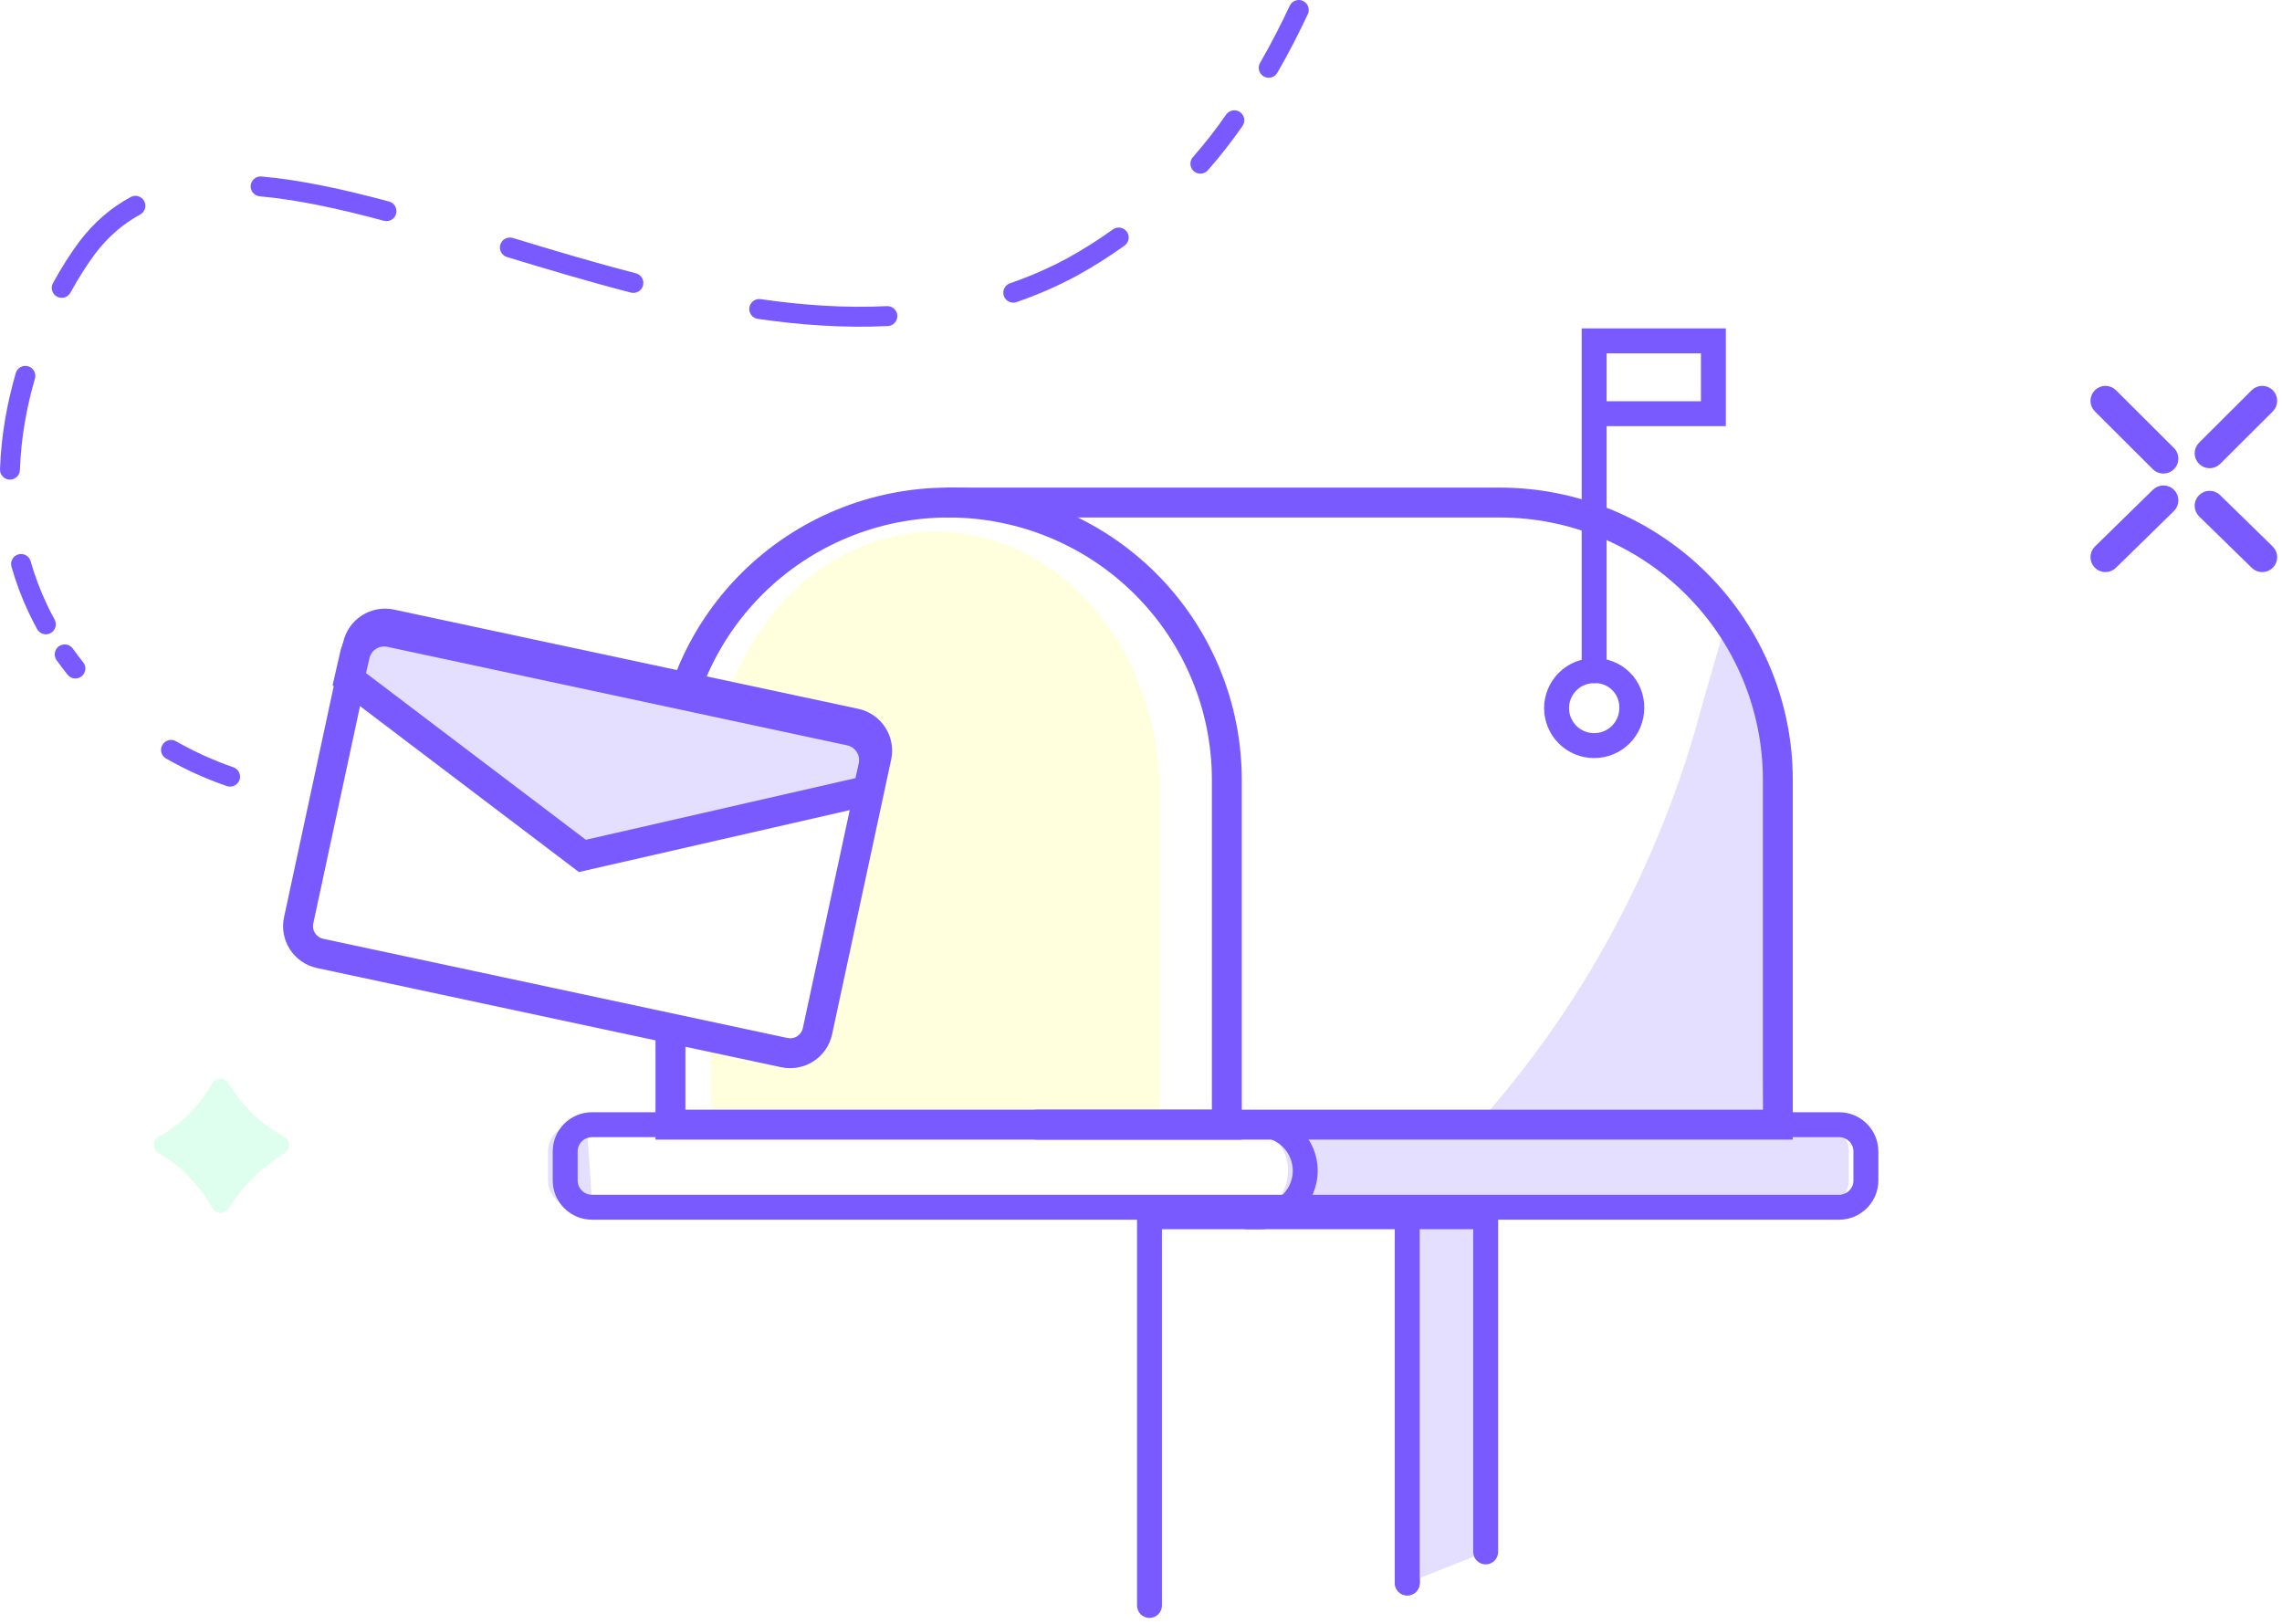 <svg width="229" height="163" viewBox="0 0 229 163" fill="none" xmlns="http://www.w3.org/2000/svg">
<path d="M22.98 121.234C22.889 121.387 22.757 121.513 22.599 121.596C22.441 121.679 22.263 121.718 22.085 121.706C21.906 121.695 21.734 121.635 21.588 121.533C21.442 121.431 21.326 121.29 21.255 121.126C20.614 119.983 19.816 118.934 18.884 118.011C18.03 117.12 17.05 116.36 15.974 115.754C15.816 115.673 15.683 115.55 15.59 115.398C15.497 115.246 15.448 115.072 15.448 114.895C15.448 114.717 15.497 114.543 15.59 114.391C15.683 114.24 15.816 114.116 15.974 114.035C17.121 113.396 18.173 112.6 19.1 111.671C19.93 110.792 20.654 109.818 21.255 108.77C21.337 108.612 21.461 108.48 21.613 108.387C21.765 108.295 21.939 108.246 22.118 108.246C22.296 108.246 22.47 108.295 22.622 108.387C22.775 108.48 22.898 108.612 22.98 108.77C23.623 109.818 24.383 110.792 25.243 111.671C26.206 112.605 27.294 113.401 28.477 114.035C28.635 114.116 28.768 114.24 28.861 114.391C28.953 114.543 29.003 114.717 29.003 114.895C29.003 115.072 28.953 115.246 28.861 115.398C28.768 115.55 28.635 115.673 28.477 115.754C27.486 116.394 26.549 117.112 25.674 117.903C24.642 118.899 23.737 120.017 22.98 121.234V121.234Z" fill="#DEFFEE"/>
<path d="M115.352 161.097V122.094H141.22V158.841" fill="white"/>
<path fill-rule="evenodd" clip-rule="evenodd" d="M114.352 121.094H142.22V158.841C142.22 159.393 141.772 159.841 141.22 159.841C140.668 159.841 140.22 159.393 140.22 158.841V123.094H116.352V161.097C116.352 161.649 115.904 162.097 115.352 162.097C114.799 162.097 114.352 161.649 114.352 161.097V121.094Z" fill="#785AFF" stroke="#785AFF" stroke-width="0.5" stroke-miterlimit="10" stroke-linecap="round"/>
<path d="M141.22 158.841V122.094H149.088V155.725" fill="#E4DEFF"/>
<path fill-rule="evenodd" clip-rule="evenodd" d="M140.22 121.094H150.088V155.725C150.088 156.277 149.64 156.725 149.088 156.725C148.536 156.725 148.088 156.277 148.088 155.725V123.094H142.22V158.841C142.22 159.393 141.772 159.841 141.22 159.841C140.667 159.841 140.22 159.393 140.22 158.841V121.094Z" fill="#785AFF" stroke="#785AFF" stroke-width="0.5" stroke-miterlimit="10" stroke-linecap="round"/>
<path d="M93.579 50.427H148.872C152.538 50.427 156.168 51.146 159.555 52.545C162.942 53.944 166.02 55.993 168.612 58.578C171.204 61.162 173.26 64.229 174.663 67.606C176.066 70.982 176.788 74.601 176.788 78.255V112.853H67.417" fill="white"/>
<path d="M67.388 78.356C68.188 57.556 85.388 51.689 93.888 51.355L94.888 52.355L116.888 111.355H67.388C67.055 109.022 66.588 99.156 67.388 78.356Z" fill="white"/>
<path d="M182.826 112.854H57.688C56.2 112.854 54.993 114.056 54.993 115.54V118.451C54.993 119.935 56.2 121.138 57.688 121.138H182.826C184.314 121.138 185.52 119.935 185.52 118.451V115.54C185.52 114.056 184.314 112.854 182.826 112.854Z" fill="#E4DEFF"/>
<g filter="url(#filter0_f_24713_43879)">
<path d="M93.888 53.355C99.855 53.355 105.578 56.127 109.798 61.059C114.017 65.991 116.388 72.681 116.388 79.657V112.355H71.388V79.657C71.388 72.681 73.758 65.991 77.978 61.059C82.197 56.127 87.92 53.355 93.888 53.355V53.355Z" fill="#FFFFDE"/>
</g>
<path d="M59.519 122.094H124.621C125.85 122.094 127.029 121.607 127.898 120.741C128.767 119.874 129.255 118.699 129.255 117.474V117.474C129.255 116.248 128.767 115.073 127.898 114.207C127.029 113.34 125.85 112.854 124.621 112.854H58.872" fill="white"/>
<path d="M162.13 71.058C162.13 72.055 161.732 73.011 161.025 73.717C160.317 74.422 159.358 74.818 158.357 74.818C157.357 74.818 156.397 74.422 155.69 73.717C154.982 73.011 154.585 72.055 154.585 71.058C154.585 70.06 154.982 69.104 155.69 68.398C156.397 67.693 157.357 67.297 158.357 67.297C159.358 67.297 160.317 67.693 161.025 68.398C161.732 69.104 162.13 70.06 162.13 71.058Z" fill="white"/>
<path fill-rule="evenodd" clip-rule="evenodd" d="M123.514 112.854C123.514 112.301 123.961 111.854 124.514 111.854H126.346C127.839 111.854 129.272 112.445 130.329 113.499C131.386 114.552 131.981 115.982 131.981 117.474C131.981 118.965 131.386 120.395 130.329 121.449C129.272 122.503 127.839 123.094 126.346 123.094H125.16C124.608 123.094 124.16 122.646 124.16 122.094C124.16 121.542 124.608 121.094 125.16 121.094H126.346C127.311 121.094 128.236 120.712 128.917 120.032C129.599 119.353 129.981 118.433 129.981 117.474C129.981 116.515 129.599 115.594 128.917 114.915C128.236 114.236 127.311 113.854 126.346 113.854H124.514C123.961 113.854 123.514 113.406 123.514 112.854Z" fill="#785AFF" stroke="#785AFF" stroke-width="0.5" stroke-miterlimit="10" stroke-linecap="round"/>
<path fill-rule="evenodd" clip-rule="evenodd" d="M161.068 68.482C160.73 68.349 160.368 68.285 160.004 68.296L159.989 68.297H159.975C159.238 68.297 158.533 68.588 158.013 69.106C157.493 69.624 157.202 70.326 157.202 71.057C157.202 71.788 157.493 72.49 158.013 73.008C158.533 73.526 159.238 73.818 159.975 73.818C160.711 73.818 161.416 73.526 161.936 73.008C162.456 72.49 162.747 71.788 162.747 71.057V71.042L162.748 71.027C162.758 70.666 162.695 70.306 162.561 69.971C162.427 69.635 162.226 69.329 161.969 69.073C161.713 68.817 161.406 68.616 161.068 68.482ZM159.96 66.297C160.59 66.28 161.217 66.391 161.804 66.623C162.394 66.856 162.931 67.208 163.381 67.657C163.831 68.105 164.185 68.641 164.419 69.231C164.652 69.816 164.764 70.443 164.747 71.072C164.743 72.33 164.24 73.536 163.348 74.425C162.453 75.317 161.239 75.818 159.975 75.818C158.71 75.818 157.496 75.317 156.601 74.425C155.706 73.532 155.202 72.321 155.202 71.057C155.202 69.794 155.706 68.582 156.601 67.69C157.493 66.801 158.7 66.3 159.96 66.297Z" fill="#785AFF"/>
<path fill-rule="evenodd" clip-rule="evenodd" d="M159.956 66.047C160.619 66.029 161.279 66.146 161.896 66.39C162.518 66.636 163.084 67.007 163.558 67.48C164.032 67.952 164.404 68.517 164.652 69.138C164.897 69.754 165.014 70.413 164.997 71.076C164.992 72.399 164.463 73.667 163.525 74.602C162.582 75.541 161.305 76.068 159.975 76.068C158.644 76.068 157.367 75.541 156.425 74.602C155.482 73.662 154.952 72.387 154.952 71.057C154.952 69.727 155.482 68.452 156.425 67.513C157.362 66.578 158.632 66.052 159.956 66.047ZM161.712 66.855C161.157 66.636 160.563 66.531 159.966 66.546L159.961 66.547C158.767 66.55 157.623 67.025 156.778 67.867C155.929 68.713 155.452 69.86 155.452 71.057C155.452 72.254 155.929 73.402 156.778 74.248C157.626 75.093 158.776 75.568 159.975 75.568C161.173 75.568 162.323 75.093 163.172 74.248C164.017 73.405 164.493 72.263 164.497 71.071L164.497 71.066C164.513 70.47 164.408 69.877 164.187 69.323C163.965 68.765 163.631 68.258 163.205 67.834C162.779 67.409 162.271 67.076 161.712 66.855ZM160.976 68.715C160.67 68.594 160.341 68.536 160.012 68.546L159.989 68.547L159.975 68.547C159.304 68.547 158.662 68.812 158.19 69.283C157.717 69.754 157.452 70.393 157.452 71.057C157.452 71.722 157.717 72.36 158.19 72.831C158.662 73.302 159.304 73.568 159.975 73.568C160.645 73.568 161.287 73.302 161.76 72.831C162.232 72.36 162.497 71.722 162.497 71.057V71.035L162.498 71.02C162.507 70.693 162.45 70.367 162.329 70.063C162.208 69.759 162.025 69.482 161.793 69.25C161.56 69.018 161.282 68.836 160.976 68.715ZM159.997 68.046C160.395 68.034 160.79 68.104 161.16 68.25C161.529 68.396 161.865 68.616 162.146 68.896C162.427 69.176 162.647 69.51 162.793 69.878C162.94 70.246 163.009 70.639 162.997 71.035L162.997 71.046V71.057C162.997 71.855 162.679 72.62 162.113 73.185C161.546 73.75 160.777 74.068 159.975 74.068C159.172 74.068 158.403 73.75 157.837 73.185C157.27 72.62 156.952 71.855 156.952 71.057C156.952 70.26 157.27 69.494 157.837 68.929C158.403 68.364 159.172 68.047 159.975 68.047H159.986L159.997 68.046Z" fill="#785AFF"/>
<path d="M148.226 112.853C152.472 108.096 156.261 102.951 159.543 97.488C164.075 89.908 167.625 81.784 170.106 73.313C170.968 70.089 171.938 66.866 172.908 63.535C174.633 67.511 176.465 71.486 178.297 75.462C177.866 87.926 177.327 100.389 176.788 112.853H148.226Z" fill="#E4DEFF"/>
<path fill-rule="evenodd" clip-rule="evenodd" d="M95.196 51.426C88.057 51.426 81.21 54.253 76.163 59.285C71.115 64.316 68.28 71.14 68.28 78.254V111.852H122.113V78.254C122.113 71.14 119.278 64.316 114.23 59.285C109.183 54.253 102.336 51.426 95.196 51.426ZM74.751 57.868C80.174 52.462 87.528 49.426 95.196 49.426C102.864 49.426 110.219 52.462 115.642 57.868C121.065 63.275 124.113 70.608 124.113 78.254V113.852H66.28V78.254C66.28 70.608 69.328 63.275 74.751 57.868Z" fill="#785AFF" stroke="#785AFF" stroke-miterlimit="10" stroke-linecap="round"/>
<path fill-rule="evenodd" clip-rule="evenodd" d="M94.196 50.426C94.196 49.873 94.644 49.426 95.196 49.426H150.49C158.158 49.426 165.512 52.462 170.935 57.868C176.359 63.275 179.406 70.608 179.406 78.254V113.852H104.035C103.482 113.852 103.035 113.405 103.035 112.852C103.035 112.3 103.482 111.852 104.035 111.852H177.406V78.254C177.406 71.14 174.571 64.316 169.523 59.285C164.476 54.253 157.629 51.426 150.49 51.426H95.196C94.644 51.426 94.196 50.978 94.196 50.426Z" fill="#785AFF" stroke="#785AFF" stroke-miterlimit="10" stroke-linecap="round"/>
<path fill-rule="evenodd" clip-rule="evenodd" d="M59.411 113.854C58.472 113.854 57.717 114.611 57.717 115.54V118.451C57.717 119.38 58.472 120.138 59.411 120.138H184.549C185.488 120.138 186.244 119.38 186.244 118.451V115.54C186.244 114.611 185.488 113.854 184.549 113.854H59.411ZM55.717 115.54C55.717 113.501 57.374 111.854 59.411 111.854H184.549C186.587 111.854 188.244 113.501 188.244 115.54V118.451C188.244 120.49 186.587 122.138 184.549 122.138H59.411C57.374 122.138 55.717 120.49 55.717 118.451V115.54Z" fill="#785AFF" stroke="#785AFF" stroke-width="0.5" stroke-miterlimit="10" stroke-linecap="round"/>
<path d="M159.975 67.297V34.203H171.939V41.51H160.729" fill="white"/>
<path fill-rule="evenodd" clip-rule="evenodd" d="M158.975 33.203H172.939V42.51H160.975V67.297C160.975 67.849 160.527 68.297 159.975 68.297C159.422 68.297 158.975 67.849 158.975 67.297V33.203ZM160.975 40.51H170.939V35.203H160.975V40.51Z" fill="#785AFF" stroke="#785AFF" stroke-width="0.5" stroke-miterlimit="10" stroke-linecap="round"/>
<path d="M85.81 72.591L39.227 62.636C37.714 62.313 36.224 63.274 35.9 64.782L29.971 92.35C29.647 93.859 30.611 95.344 32.124 95.667L78.706 105.622C80.22 105.946 81.709 104.985 82.034 103.476L87.962 75.909C88.287 74.4 87.323 72.915 85.81 72.591Z" fill="white"/>
<path fill-rule="evenodd" clip-rule="evenodd" d="M39.017 63.613C38.041 63.405 37.086 64.024 36.878 64.99L30.949 92.558C30.742 93.524 31.358 94.48 32.334 94.689L78.917 104.644C79.892 104.852 80.848 104.232 81.056 103.266L86.985 75.699C87.192 74.733 86.576 73.777 85.6 73.568L39.017 63.613ZM34.922 64.573C35.363 62.521 37.387 61.22 39.438 61.658L86.02 71.613C88.071 72.051 89.382 74.066 88.94 76.117L83.012 103.684C82.571 105.736 80.547 107.037 78.496 106.599L31.914 96.644C29.863 96.206 28.552 94.191 28.994 92.14L34.922 64.573Z" fill="#785AFF" stroke="#785AFF" stroke-miterlimit="10" stroke-linecap="round"/>
<path d="M35.052 68.156L58.441 85.885L87.112 79.331L87.65 76.859C87.729 76.471 87.73 76.072 87.653 75.683C87.576 75.295 87.424 74.925 87.203 74.596C86.983 74.266 86.7 73.984 86.37 73.764C86.039 73.543 85.669 73.391 85.279 73.314L39.148 63.428C38.758 63.35 38.357 63.349 37.968 63.426C37.578 63.502 37.207 63.655 36.877 63.874C36.547 64.094 36.263 64.376 36.042 64.706C35.821 65.035 35.668 65.404 35.591 65.792L35.052 68.156Z" fill="#E4DEFF"/>
<path fill-rule="evenodd" clip-rule="evenodd" d="M37.776 62.445C38.295 62.343 38.828 62.344 39.346 62.448L39.358 62.451L85.483 72.334C85.998 72.437 86.488 72.64 86.925 72.931C87.365 73.224 87.742 73.601 88.036 74.04C88.329 74.479 88.533 74.971 88.635 75.489C88.738 76.007 88.737 76.54 88.632 77.058L88.63 77.065L87.955 80.164L58.21 86.964L33.935 68.563L34.614 65.583C34.718 65.07 34.921 64.583 35.213 64.149C35.507 63.71 35.885 63.334 36.325 63.042C36.765 62.749 37.258 62.546 37.776 62.445ZM38.946 64.408C38.687 64.356 38.421 64.356 38.162 64.407C37.901 64.458 37.653 64.56 37.432 64.707C37.211 64.854 37.021 65.043 36.874 65.263C36.727 65.482 36.624 65.729 36.573 65.987L36.57 66.001L36.172 67.749L58.674 84.806L86.271 78.497L86.673 76.654C86.724 76.398 86.724 76.134 86.673 75.877C86.622 75.618 86.52 75.372 86.373 75.152C86.226 74.932 86.037 74.743 85.816 74.596C85.595 74.449 85.347 74.346 85.087 74.295L85.079 74.293L38.946 64.408Z" fill="#785AFF" stroke="#785AFF" stroke-miterlimit="10" stroke-linecap="round"/>
<path fill-rule="evenodd" clip-rule="evenodd" d="M16.292 74.751C16.565 74.271 17.176 74.104 17.656 74.378C19.49 75.424 21.418 76.297 23.415 76.987C23.937 77.168 24.214 77.737 24.034 78.259C23.853 78.781 23.284 79.058 22.762 78.878C20.648 78.147 18.607 77.223 16.665 76.115C16.185 75.841 16.018 75.231 16.292 74.751Z" fill="#785AFF"/>
<path fill-rule="evenodd" clip-rule="evenodd" d="M124.436 11.247C124.89 11.562 125.003 12.184 124.688 12.638C123.612 14.19 122.451 15.674 121.21 17.086C120.845 17.5 120.213 17.541 119.799 17.177C119.384 16.812 119.343 16.18 119.708 15.765C120.898 14.411 122.013 12.987 123.045 11.498C123.36 11.045 123.983 10.932 124.436 11.247ZM25.159 18.617C25.208 18.067 25.693 17.66 26.243 17.709C30.214 18.062 34.523 19.006 39.045 20.223C39.578 20.367 39.894 20.915 39.751 21.449C39.607 21.982 39.059 22.298 38.525 22.154C34.046 20.949 29.867 20.039 26.066 19.701C25.516 19.652 25.11 19.167 25.159 18.617ZM14.467 20.172C14.73 20.658 14.551 21.265 14.066 21.529C12.377 22.446 10.865 23.726 9.552 25.455C8.754 26.528 7.903 27.847 7.069 29.367C6.804 29.851 6.196 30.028 5.712 29.763C5.227 29.497 5.05 28.889 5.316 28.405C6.19 26.81 7.092 25.411 7.951 24.258L7.956 24.25C9.436 22.299 11.164 20.829 13.111 19.771C13.596 19.508 14.203 19.687 14.467 20.172ZM113.08 23.252C113.402 23.701 113.298 24.326 112.849 24.647C111.321 25.74 109.727 26.747 108.076 27.663L108.064 27.67C106.079 28.735 104.058 29.61 102.007 30.316C101.485 30.496 100.916 30.218 100.736 29.696C100.556 29.174 100.834 28.605 101.356 28.425C103.305 27.753 105.226 26.922 107.112 25.911C108.694 25.033 110.221 24.067 111.685 23.02C112.135 22.699 112.759 22.803 113.08 23.252ZM50.209 24.544C50.37 24.016 50.928 23.717 51.457 23.878C55.492 25.104 59.626 26.34 63.812 27.422C64.347 27.561 64.668 28.106 64.53 28.641C64.392 29.175 63.846 29.497 63.312 29.359C59.081 28.265 54.912 27.018 50.875 25.792C50.347 25.631 50.049 25.073 50.209 24.544ZM75.197 30.864C75.276 30.317 75.783 29.939 76.33 30.017C80.589 30.634 84.83 30.922 88.999 30.719C89.55 30.692 90.019 31.117 90.046 31.669C90.073 32.221 89.648 32.69 89.096 32.717C84.771 32.928 80.398 32.627 76.044 31.997C75.497 31.918 75.118 31.411 75.197 30.864ZM2.824 36.752C3.354 36.906 3.659 37.461 3.505 37.992C2.671 40.862 2.105 43.963 1.999 47.161C1.981 47.713 1.519 48.145 0.967 48.127C0.415 48.109 -0.018 47.647 0.001 47.094C0.113 43.706 0.711 40.439 1.584 37.433C1.739 36.903 2.293 36.598 2.824 36.752ZM1.84 55.628C2.371 55.477 2.924 55.786 3.075 56.318C3.485 57.764 4.02 59.207 4.698 60.635L4.699 60.636C4.944 61.155 5.205 61.666 5.48 62.169C5.745 62.653 5.568 63.261 5.083 63.526C4.599 63.792 3.991 63.614 3.726 63.13C3.432 62.592 3.153 62.046 2.891 61.492C2.164 59.961 1.59 58.413 1.15 56.863C1 56.331 1.309 55.779 1.84 55.628ZM5.912 64.849C6.362 64.528 6.987 64.633 7.307 65.083C7.64 65.55 7.986 66.007 8.346 66.454C8.692 66.884 8.624 67.514 8.194 67.86C7.764 68.207 7.135 68.138 6.788 67.708C6.404 67.231 6.033 66.742 5.678 66.243C5.358 65.793 5.462 65.169 5.912 64.849Z" fill="#785AFF"/>
<path fill-rule="evenodd" clip-rule="evenodd" d="M130.76 0.096C131.26 0.332 131.474 0.928 131.238 1.427C130.368 3.269 129.385 5.231 128.18 7.305C127.903 7.782 127.291 7.944 126.813 7.667C126.336 7.39 126.173 6.778 126.451 6.3C127.618 4.291 128.574 2.384 129.429 0.573C129.665 0.074 130.261 -0.14 130.76 0.096Z" fill="#785AFF"/>
<path fill-rule="evenodd" clip-rule="evenodd" d="M227.548 39.689C227.84 39.983 227.84 40.458 227.546 40.75L222.265 46.015C221.971 46.307 221.497 46.306 221.204 46.013C220.912 45.72 220.913 45.245 221.206 44.953L226.487 39.688C226.781 39.395 227.256 39.396 227.548 39.689Z" fill="#785AFF" stroke="#785AFF" stroke-width="1.5" stroke-miterlimit="10" stroke-linecap="round"/>
<path fill-rule="evenodd" clip-rule="evenodd" d="M217.637 49.686C217.926 49.983 217.921 50.457 217.625 50.747L211.805 56.442C211.509 56.731 211.034 56.726 210.744 56.43C210.455 56.134 210.46 55.659 210.756 55.37L216.576 49.675C216.872 49.385 217.347 49.39 217.637 49.686Z" fill="#785AFF" stroke="#785AFF" stroke-width="1.5" stroke-miterlimit="10" stroke-linecap="round"/>
<path fill-rule="evenodd" clip-rule="evenodd" d="M221.199 50.226C221.488 49.93 221.963 49.924 222.259 50.213L227.541 55.371C227.837 55.66 227.843 56.135 227.553 56.431C227.264 56.728 226.789 56.733 226.493 56.444L221.211 51.287C220.915 50.997 220.909 50.522 221.199 50.226Z" fill="#785AFF" stroke="#785AFF" stroke-width="1.5" stroke-miterlimit="10" stroke-linecap="round"/>
<path fill-rule="evenodd" clip-rule="evenodd" d="M210.749 39.689C211.042 39.396 211.516 39.395 211.81 39.688L217.63 45.49C217.923 45.782 217.924 46.257 217.632 46.55C217.339 46.844 216.865 46.844 216.571 46.552L210.751 40.75C210.457 40.458 210.457 39.983 210.749 39.689Z" fill="#785AFF" stroke="#785AFF" stroke-width="1.5" stroke-miterlimit="10" stroke-linecap="round"/>
<defs>
<filter id="filter0_f_24713_43879" x="61.388" y="43.355" width="65" height="79" filterUnits="userSpaceOnUse" color-interpolation-filters="sRGB">
<feFlood flood-opacity="0" result="BackgroundImageFix"/>
<feBlend mode="normal" in="SourceGraphic" in2="BackgroundImageFix" result="shape"/>
<feGaussianBlur stdDeviation="5" result="effect1_foregroundBlur_24713_43879"/>
</filter>
</defs>
</svg>
